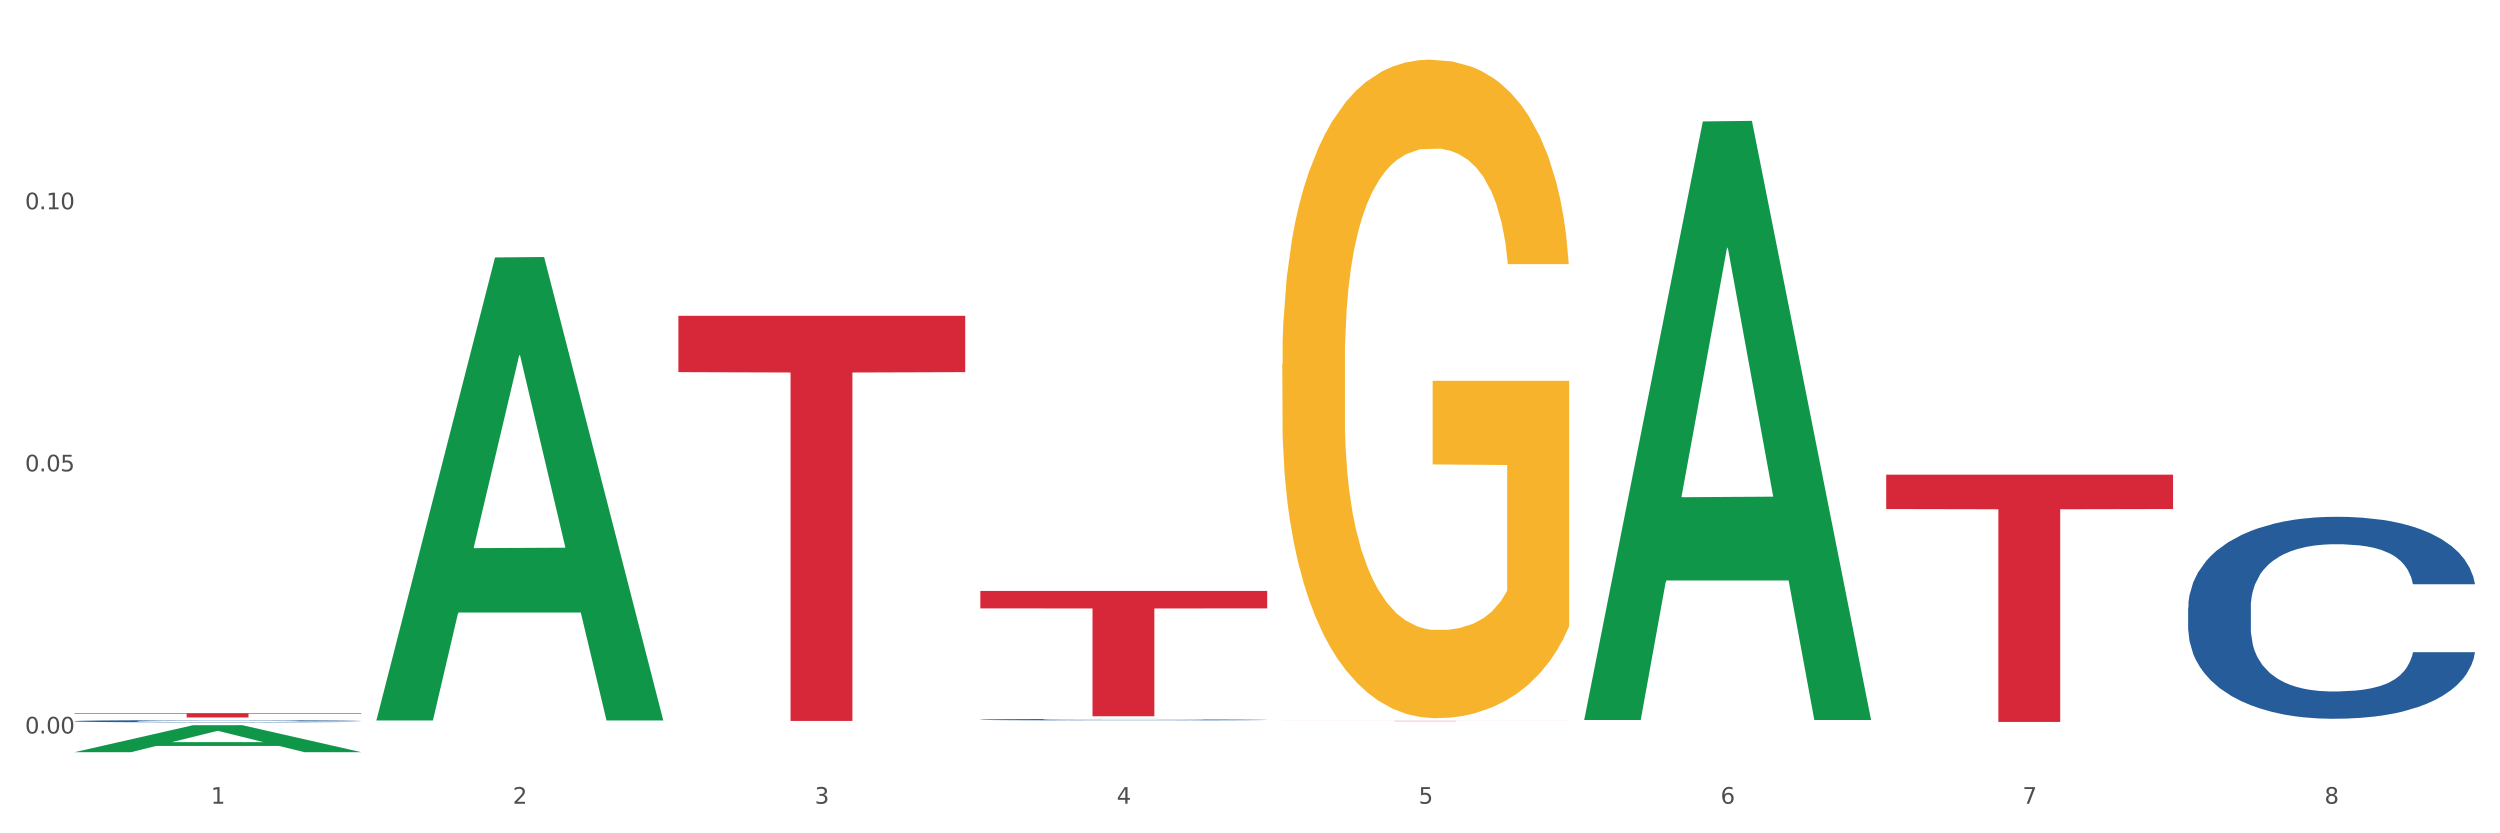 <?xml version="1.0" encoding="utf-8" standalone="no"?>
<!DOCTYPE svg PUBLIC "-//W3C//DTD SVG 1.1//EN"
  "http://www.w3.org/Graphics/SVG/1.1/DTD/svg11.dtd">
<svg xmlns:xlink="http://www.w3.org/1999/xlink" width="1080pt" height="360pt" viewBox="0 0 1080 360" xmlns="http://www.w3.org/2000/svg" version="1.1">
 <rect x="0" y="0" width="1080" height="360" fill="#333333" stroke="none"/>
 <defs>
  <style type="text/css">*{stroke-linejoin: round; stroke-linecap: butt}</style>
 </defs>
 <g id="figure_1">
  <g id="patch_1">
   <path d="M 0 360 
L 1080 360 
L 1080 0 
L 0 0 
z
" style="fill: #ffffff; stroke: #ffffff; stroke-linejoin: miter"/>
  </g>
  <g id="axes_1">
   <g id="matplotlib.axis_1">
    <g id="xtick_1">
     <g id="text_1">
      <!-- 1 -->
      <g style="fill: #4d4d4d" transform="translate(91.082 347.204) scale(0.096 -0.096)">
       <defs>
        <path id="DejaVuSans-31" d="M 794 531 
L 1825 531 
L 1825 4091 
L 703 3866 
L 703 4441 
L 1819 4666 
L 2450 4666 
L 2450 531 
L 3481 531 
L 3481 0 
L 794 0 
L 794 531 
z
" transform="scale(0.016)"/>
       </defs>
       <use xlink:href="#DejaVuSans-31"/>
      </g>
     </g>
    </g>
    <g id="xtick_2">
     <g id="text_2">
      <!-- 2 -->
      <g style="fill: #4d4d4d" transform="translate(221.525 347.204) scale(0.096 -0.096)">
       <defs>
        <path id="DejaVuSans-32" d="M 1228 531 
L 3431 531 
L 3431 0 
L 469 0 
L 469 531 
Q 828 903 1448 1529 
Q 2069 2156 2228 2338 
Q 2531 2678 2651 2914 
Q 2772 3150 2772 3378 
Q 2772 3750 2511 3984 
Q 2250 4219 1831 4219 
Q 1534 4219 1204 4116 
Q 875 4013 500 3803 
L 500 4441 
Q 881 4594 1212 4672 
Q 1544 4750 1819 4750 
Q 2544 4750 2975 4387 
Q 3406 4025 3406 3419 
Q 3406 3131 3298 2873 
Q 3191 2616 2906 2266 
Q 2828 2175 2409 1742 
Q 1991 1309 1228 531 
z
" transform="scale(0.016)"/>
       </defs>
       <use xlink:href="#DejaVuSans-32"/>
      </g>
     </g>
    </g>
    <g id="xtick_3">
     <g id="text_3">
      <!-- 3 -->
      <g style="fill: #4d4d4d" transform="translate(351.968 347.204) scale(0.096 -0.096)">
       <defs>
        <path id="DejaVuSans-33" d="M 2597 2516 
Q 3050 2419 3304 2112 
Q 3559 1806 3559 1356 
Q 3559 666 3084 287 
Q 2609 -91 1734 -91 
Q 1441 -91 1130 -33 
Q 819 25 488 141 
L 488 750 
Q 750 597 1062 519 
Q 1375 441 1716 441 
Q 2309 441 2620 675 
Q 2931 909 2931 1356 
Q 2931 1769 2642 2001 
Q 2353 2234 1838 2234 
L 1294 2234 
L 1294 2753 
L 1863 2753 
Q 2328 2753 2575 2939 
Q 2822 3125 2822 3475 
Q 2822 3834 2567 4026 
Q 2313 4219 1838 4219 
Q 1578 4219 1281 4162 
Q 984 4106 628 3988 
L 628 4550 
Q 988 4650 1302 4700 
Q 1616 4750 1894 4750 
Q 2613 4750 3031 4423 
Q 3450 4097 3450 3541 
Q 3450 3153 3228 2886 
Q 3006 2619 2597 2516 
z
" transform="scale(0.016)"/>
       </defs>
       <use xlink:href="#DejaVuSans-33"/>
      </g>
     </g>
    </g>
    <g id="xtick_4">
     <g id="text_4">
      <!-- 4 -->
      <g style="fill: #4d4d4d" transform="translate(482.412 347.204) scale(0.096 -0.096)">
       <defs>
        <path id="DejaVuSans-34" d="M 2419 4116 
L 825 1625 
L 2419 1625 
L 2419 4116 
z
M 2253 4666 
L 3047 4666 
L 3047 1625 
L 3713 1625 
L 3713 1100 
L 3047 1100 
L 3047 0 
L 2419 0 
L 2419 1100 
L 313 1100 
L 313 1709 
L 2253 4666 
z
" transform="scale(0.016)"/>
       </defs>
       <use xlink:href="#DejaVuSans-34"/>
      </g>
     </g>
    </g>
    <g id="xtick_5">
     <g id="text_5">
      <!-- 5 -->
      <g style="fill: #4d4d4d" transform="translate(612.855 347.204) scale(0.096 -0.096)">
       <defs>
        <path id="DejaVuSans-35" d="M 691 4666 
L 3169 4666 
L 3169 4134 
L 1269 4134 
L 1269 2991 
Q 1406 3038 1543 3061 
Q 1681 3084 1819 3084 
Q 2600 3084 3056 2656 
Q 3513 2228 3513 1497 
Q 3513 744 3044 326 
Q 2575 -91 1722 -91 
Q 1428 -91 1123 -41 
Q 819 9 494 109 
L 494 744 
Q 775 591 1075 516 
Q 1375 441 1709 441 
Q 2250 441 2565 725 
Q 2881 1009 2881 1497 
Q 2881 1984 2565 2268 
Q 2250 2553 1709 2553 
Q 1456 2553 1204 2497 
Q 953 2441 691 2322 
L 691 4666 
z
" transform="scale(0.016)"/>
       </defs>
       <use xlink:href="#DejaVuSans-35"/>
      </g>
     </g>
    </g>
    <g id="xtick_6">
     <g id="text_6">
      <!-- 6 -->
      <g style="fill: #4d4d4d" transform="translate(743.299 347.204) scale(0.096 -0.096)">
       <defs>
        <path id="DejaVuSans-36" d="M 2113 2584 
Q 1688 2584 1439 2293 
Q 1191 2003 1191 1497 
Q 1191 994 1439 701 
Q 1688 409 2113 409 
Q 2538 409 2786 701 
Q 3034 994 3034 1497 
Q 3034 2003 2786 2293 
Q 2538 2584 2113 2584 
z
M 3366 4563 
L 3366 3988 
Q 3128 4100 2886 4159 
Q 2644 4219 2406 4219 
Q 1781 4219 1451 3797 
Q 1122 3375 1075 2522 
Q 1259 2794 1537 2939 
Q 1816 3084 2150 3084 
Q 2853 3084 3261 2657 
Q 3669 2231 3669 1497 
Q 3669 778 3244 343 
Q 2819 -91 2113 -91 
Q 1303 -91 875 529 
Q 447 1150 447 2328 
Q 447 3434 972 4092 
Q 1497 4750 2381 4750 
Q 2619 4750 2861 4703 
Q 3103 4656 3366 4563 
z
" transform="scale(0.016)"/>
       </defs>
       <use xlink:href="#DejaVuSans-36"/>
      </g>
     </g>
    </g>
    <g id="xtick_7">
     <g id="text_7">
      <!-- 7 -->
      <g style="fill: #4d4d4d" transform="translate(873.742 347.204) scale(0.096 -0.096)">
       <defs>
        <path id="DejaVuSans-37" d="M 525 4666 
L 3525 4666 
L 3525 4397 
L 1831 0 
L 1172 0 
L 2766 4134 
L 525 4134 
L 525 4666 
z
" transform="scale(0.016)"/>
       </defs>
       <use xlink:href="#DejaVuSans-37"/>
      </g>
     </g>
    </g>
    <g id="xtick_8">
     <g id="text_8">
      <!-- 8 -->
      <g style="fill: #4d4d4d" transform="translate(1004.185 347.204) scale(0.096 -0.096)">
       <defs>
        <path id="DejaVuSans-38" d="M 2034 2216 
Q 1584 2216 1326 1975 
Q 1069 1734 1069 1313 
Q 1069 891 1326 650 
Q 1584 409 2034 409 
Q 2484 409 2743 651 
Q 3003 894 3003 1313 
Q 3003 1734 2745 1975 
Q 2488 2216 2034 2216 
z
M 1403 2484 
Q 997 2584 770 2862 
Q 544 3141 544 3541 
Q 544 4100 942 4425 
Q 1341 4750 2034 4750 
Q 2731 4750 3128 4425 
Q 3525 4100 3525 3541 
Q 3525 3141 3298 2862 
Q 3072 2584 2669 2484 
Q 3125 2378 3379 2068 
Q 3634 1759 3634 1313 
Q 3634 634 3220 271 
Q 2806 -91 2034 -91 
Q 1263 -91 848 271 
Q 434 634 434 1313 
Q 434 1759 690 2068 
Q 947 2378 1403 2484 
z
M 1172 3481 
Q 1172 3119 1398 2916 
Q 1625 2713 2034 2713 
Q 2441 2713 2670 2916 
Q 2900 3119 2900 3481 
Q 2900 3844 2670 4047 
Q 2441 4250 2034 4250 
Q 1625 4250 1398 4047 
Q 1172 3844 1172 3481 
z
" transform="scale(0.016)"/>
       </defs>
       <use xlink:href="#DejaVuSans-38"/>
      </g>
     </g>
    </g>
    <g id="xtick_9"/>
    <g id="xtick_10"/>
    <g id="xtick_11"/>
    <g id="xtick_12"/>
    <g id="xtick_13"/>
    <g id="xtick_14"/>
    <g id="xtick_15"/>
   </g>
   <g id="matplotlib.axis_2">
    <g id="ytick_1">
     <g id="text_9">
      <!-- 0.00 -->
      <g style="fill: #4d4d4d" transform="translate(10.8 316.867) scale(0.096 -0.096)">
       <defs>
        <path id="DejaVuSans-30" d="M 2034 4250 
Q 1547 4250 1301 3770 
Q 1056 3291 1056 2328 
Q 1056 1369 1301 889 
Q 1547 409 2034 409 
Q 2525 409 2770 889 
Q 3016 1369 3016 2328 
Q 3016 3291 2770 3770 
Q 2525 4250 2034 4250 
z
M 2034 4750 
Q 2819 4750 3233 4129 
Q 3647 3509 3647 2328 
Q 3647 1150 3233 529 
Q 2819 -91 2034 -91 
Q 1250 -91 836 529 
Q 422 1150 422 2328 
Q 422 3509 836 4129 
Q 1250 4750 2034 4750 
z
" transform="scale(0.016)"/>
        <path id="DejaVuSans-2e" d="M 684 794 
L 1344 794 
L 1344 0 
L 684 0 
L 684 794 
z
" transform="scale(0.016)"/>
       </defs>
       <use xlink:href="#DejaVuSans-30"/>
       <use xlink:href="#DejaVuSans-2e" transform="translate(63.623 0)"/>
       <use xlink:href="#DejaVuSans-30" transform="translate(95.41 0)"/>
       <use xlink:href="#DejaVuSans-30" transform="translate(159.033 0)"/>
      </g>
     </g>
    </g>
    <g id="ytick_2">
     <g id="text_10">
      <!-- 0.05 -->
      <g style="fill: #4d4d4d" transform="translate(10.8 203.635) scale(0.096 -0.096)">
       <use xlink:href="#DejaVuSans-30"/>
       <use xlink:href="#DejaVuSans-2e" transform="translate(63.623 0)"/>
       <use xlink:href="#DejaVuSans-30" transform="translate(95.41 0)"/>
       <use xlink:href="#DejaVuSans-35" transform="translate(159.033 0)"/>
      </g>
     </g>
    </g>
    <g id="ytick_3">
     <g id="text_11">
      <!-- 0.10 -->
      <g style="fill: #4d4d4d" transform="translate(10.8 90.403) scale(0.096 -0.096)">
       <use xlink:href="#DejaVuSans-30"/>
       <use xlink:href="#DejaVuSans-2e" transform="translate(63.623 0)"/>
       <use xlink:href="#DejaVuSans-31" transform="translate(95.41 0)"/>
       <use xlink:href="#DejaVuSans-30" transform="translate(159.033 0)"/>
      </g>
     </g>
    </g>
    <g id="ytick_4"/>
    <g id="ytick_5"/>
    <g id="ytick_6"/>
   </g>
   <g id="PolyCollection_1">
    <path d="M 32.175 324.928 
L 32.303 324.917 
L 83.404 313.282 
L 104.611 313.271 
L 156.096 324.95 
L 131.567 324.95 
L 120.453 322.23 
L 67.691 322.23 
L 67.307 322.274 
L 56.576 324.95 
L 32.175 324.95 
L 32.175 324.928 
L 74.334 320.607 
L 113.81 320.596 
L 94.263 315.76 
L 94.008 315.738 
L 93.752 315.771 
L 74.206 320.596 
L 74.334 320.607 
L 32.175 324.928 
z
" clip-path="url(#p78963ec0a3)" style="fill: #109648"/>
    <path d="M 162.618 310.86 
L 162.746 310.672 
L 213.848 111.214 
L 235.055 111.026 
L 286.54 311.236 
L 262.011 311.236 
L 250.896 264.614 
L 198.134 264.614 
L 197.751 265.366 
L 187.019 311.236 
L 162.618 311.236 
L 162.618 310.86 
L 204.777 236.792 
L 244.253 236.604 
L 224.707 153.7 
L 224.451 153.324 
L 224.196 153.888 
L 204.649 236.604 
L 204.777 236.792 
L 162.618 310.86 
z
" clip-path="url(#p78963ec0a3)" style="fill: #109648"/>
    <path d="M 684.392 310.548 
L 684.52 310.305 
L 735.621 52.456 
L 756.828 52.213 
L 808.313 311.034 
L 783.784 311.034 
L 772.67 250.764 
L 719.908 250.764 
L 719.524 251.736 
L 708.793 311.034 
L 684.392 311.034 
L 684.392 310.548 
L 726.551 214.797 
L 766.027 214.554 
L 746.48 107.38 
L 746.225 106.894 
L 745.969 107.623 
L 726.423 214.554 
L 726.551 214.797 
L 684.392 310.548 
z
" clip-path="url(#p78963ec0a3)" style="fill: #109648"/>
    <path d="M 32.175 311.528 
L 32.321 311.527 
L 32.321 311.501 
L 32.761 311.467 
L 34.372 311.404 
L 36.423 311.356 
L 39.938 311.301 
L 41.843 311.277 
L 44.333 311.251 
L 49.46 311.209 
L 55.319 311.173 
L 59.42 311.153 
L 62.496 311.14 
L 69.381 311.118 
L 73.336 311.108 
L 77.437 311.1 
L 80.953 311.095 
L 86.812 311.088 
L 91.499 311.086 
L 96.919 311.085 
L 101.46 311.086 
L 107.465 311.089 
L 116.254 311.1 
L 119.623 311.106 
L 124.164 311.117 
L 128.851 311.131 
L 132.66 311.146 
L 137.054 311.167 
L 141.595 311.194 
L 145.989 311.228 
L 149.065 311.259 
L 151.555 311.293 
L 153.753 311.333 
L 155.364 311.377 
L 156.096 311.414 
L 129.291 311.414 
L 128.558 311.381 
L 127.093 311.345 
L 125.629 311.32 
L 124.017 311.301 
L 121.527 311.278 
L 119.33 311.264 
L 115.668 311.247 
L 112.299 311.236 
L 109.516 311.23 
L 106.147 311.224 
L 98.969 311.219 
L 93.843 311.219 
L 90.62 311.221 
L 86.665 311.225 
L 83.296 311.231 
L 79.341 311.242 
L 76.265 311.254 
L 73.189 311.269 
L 71.431 311.28 
L 68.795 311.3 
L 67.037 311.316 
L 64.693 311.344 
L 63.375 311.364 
L 61.031 311.415 
L 60.006 311.453 
L 59.567 311.479 
L 59.274 311.508 
L 59.274 311.648 
L 60.152 311.711 
L 60.885 311.738 
L 62.057 311.769 
L 64.254 311.808 
L 67.476 311.847 
L 70.845 311.875 
L 73.629 311.892 
L 76.265 311.905 
L 78.902 311.915 
L 82.124 311.924 
L 84.761 311.929 
L 88.716 311.934 
L 93.403 311.937 
L 97.065 311.937 
L 104.536 311.933 
L 107.905 311.928 
L 111.127 311.922 
L 114.643 311.912 
L 117.426 311.901 
L 119.037 311.893 
L 121.674 311.876 
L 123.724 311.858 
L 125.482 311.837 
L 126.654 311.819 
L 127.972 311.792 
L 128.998 311.762 
L 129.291 311.745 
L 156.096 311.745 
L 155.51 311.778 
L 154.485 311.809 
L 152.434 311.852 
L 150.823 311.876 
L 148.333 311.906 
L 145.696 311.931 
L 142.034 311.959 
L 138.665 311.979 
L 135.15 311.997 
L 131.341 312.014 
L 124.457 312.036 
L 121.967 312.042 
L 116.693 312.053 
L 112.592 312.059 
L 106.586 312.066 
L 100.434 312.069 
L 93.989 312.07 
L 88.276 312.068 
L 81.978 312.063 
L 78.023 312.058 
L 73.629 312.05 
L 68.502 312.037 
L 63.668 312.022 
L 59.127 312.004 
L 54.879 311.983 
L 50.924 311.96 
L 45.798 311.921 
L 41.989 311.883 
L 39.206 311.848 
L 37.302 311.818 
L 35.398 311.78 
L 34.372 311.754 
L 32.761 311.691 
L 32.175 311.633 
L 32.175 311.528 
z
" clip-path="url(#p78963ec0a3)" style="fill: #255c99"/>
    <path d="M 423.505 310.871 
L 423.652 310.87 
L 423.652 310.854 
L 424.091 310.832 
L 425.702 310.792 
L 427.753 310.762 
L 431.269 310.726 
L 433.173 310.711 
L 435.663 310.695 
L 440.79 310.668 
L 446.649 310.645 
L 450.75 310.632 
L 453.826 310.624 
L 460.711 310.61 
L 464.666 310.604 
L 468.767 310.598 
L 472.283 310.595 
L 478.142 310.591 
L 482.829 310.589 
L 488.249 310.589 
L 492.79 310.589 
L 498.795 310.592 
L 507.584 310.598 
L 510.953 310.603 
L 515.494 310.609 
L 520.181 310.619 
L 523.99 310.628 
L 528.384 310.641 
L 532.925 310.658 
L 537.319 310.68 
L 540.395 310.7 
L 542.886 310.721 
L 545.083 310.747 
L 546.694 310.775 
L 547.426 310.799 
L 520.621 310.799 
L 519.888 310.777 
L 518.424 310.754 
L 516.959 310.739 
L 515.348 310.726 
L 512.857 310.712 
L 510.66 310.703 
L 506.998 310.692 
L 503.629 310.685 
L 500.846 310.681 
L 497.477 310.678 
L 490.3 310.674 
L 485.173 310.674 
L 481.95 310.675 
L 477.995 310.678 
L 474.626 310.682 
L 470.671 310.689 
L 467.595 310.697 
L 464.519 310.706 
L 462.762 310.713 
L 460.125 310.726 
L 458.367 310.736 
L 456.024 310.754 
L 454.705 310.766 
L 452.362 310.799 
L 451.336 310.823 
L 450.897 310.84 
L 450.604 310.858 
L 450.604 310.948 
L 451.483 310.988 
L 452.215 311.005 
L 453.387 311.024 
L 455.584 311.05 
L 458.807 311.074 
L 462.176 311.092 
L 464.959 311.103 
L 467.595 311.111 
L 470.232 311.117 
L 473.455 311.123 
L 476.091 311.126 
L 480.046 311.13 
L 484.733 311.132 
L 488.395 311.132 
L 495.866 311.129 
L 499.235 311.126 
L 502.457 311.122 
L 505.973 311.116 
L 508.756 311.109 
L 510.367 311.104 
L 513.004 311.093 
L 515.055 311.081 
L 516.812 311.068 
L 517.984 311.057 
L 519.302 311.039 
L 520.328 311.02 
L 520.621 311.009 
L 547.426 311.009 
L 546.84 311.03 
L 545.815 311.05 
L 543.764 311.077 
L 542.153 311.093 
L 539.663 311.112 
L 537.026 311.128 
L 533.364 311.145 
L 529.995 311.159 
L 526.48 311.17 
L 522.671 311.18 
L 515.787 311.195 
L 513.297 311.199 
L 508.024 311.206 
L 503.922 311.21 
L 497.917 311.214 
L 491.764 311.216 
L 485.319 311.216 
L 479.607 311.215 
L 473.308 311.212 
L 469.353 311.208 
L 464.959 311.203 
L 459.832 311.195 
L 454.998 311.185 
L 450.457 311.174 
L 446.209 311.161 
L 442.255 311.146 
L 437.128 311.121 
L 433.319 311.097 
L 430.536 311.075 
L 428.632 311.056 
L 426.728 311.032 
L 425.702 311.015 
L 424.091 310.975 
L 423.505 310.938 
L 423.505 310.871 
z
" clip-path="url(#p78963ec0a3)" style="fill: #255c99"/>
    <path d="M 945.279 262.458 
L 945.425 262.378 
L 945.425 260.147 
L 945.865 257.118 
L 947.476 251.539 
L 949.527 247.315 
L 953.042 242.374 
L 954.946 240.302 
L 957.437 237.991 
L 962.563 234.245 
L 968.422 231.057 
L 972.524 229.304 
L 975.6 228.188 
L 982.484 226.196 
L 986.439 225.319 
L 990.541 224.602 
L 994.056 224.124 
L 999.915 223.566 
L 1004.603 223.327 
L 1010.022 223.247 
L 1014.563 223.327 
L 1020.569 223.646 
L 1029.358 224.602 
L 1032.727 225.16 
L 1037.268 226.116 
L 1041.955 227.391 
L 1045.763 228.666 
L 1050.158 230.499 
L 1054.699 232.89 
L 1059.093 235.919 
L 1062.169 238.708 
L 1064.659 241.657 
L 1066.856 245.243 
L 1068.468 249.149 
L 1069.2 252.416 
L 1042.394 252.416 
L 1041.662 249.467 
L 1040.197 246.279 
L 1038.732 244.128 
L 1037.121 242.374 
L 1034.631 240.382 
L 1032.434 239.107 
L 1028.772 237.592 
L 1025.403 236.636 
L 1022.62 236.078 
L 1019.251 235.6 
L 1012.073 235.122 
L 1006.946 235.122 
L 1003.724 235.281 
L 999.769 235.68 
L 996.4 236.238 
L 992.445 237.194 
L 989.369 238.23 
L 986.293 239.585 
L 984.535 240.541 
L 981.899 242.295 
L 980.141 243.729 
L 977.797 246.2 
L 976.479 247.953 
L 974.135 252.496 
L 973.11 255.843 
L 972.67 258.154 
L 972.377 260.705 
L 972.377 273.137 
L 973.256 278.716 
L 973.989 281.107 
L 975.16 283.817 
L 977.358 287.323 
L 980.58 290.75 
L 983.949 293.221 
L 986.732 294.735 
L 989.369 295.851 
L 992.006 296.727 
L 995.228 297.524 
L 997.865 298.003 
L 1001.82 298.481 
L 1006.507 298.72 
L 1010.169 298.72 
L 1017.639 298.321 
L 1021.008 297.923 
L 1024.231 297.365 
L 1027.746 296.488 
L 1030.53 295.532 
L 1032.141 294.815 
L 1034.777 293.3 
L 1036.828 291.707 
L 1038.586 289.874 
L 1039.758 288.28 
L 1041.076 285.889 
L 1042.101 283.179 
L 1042.394 281.744 
L 1069.2 281.744 
L 1068.614 284.614 
L 1067.589 287.403 
L 1065.538 291.149 
L 1063.927 293.3 
L 1061.437 295.93 
L 1058.8 298.162 
L 1055.138 300.633 
L 1051.769 302.466 
L 1048.254 304.06 
L 1044.445 305.494 
L 1037.561 307.486 
L 1035.07 308.044 
L 1029.797 309.001 
L 1025.696 309.559 
L 1019.69 310.116 
L 1013.538 310.435 
L 1007.093 310.515 
L 1001.38 310.356 
L 995.082 309.877 
L 991.127 309.399 
L 986.732 308.682 
L 981.606 307.566 
L 976.772 306.211 
L 972.231 304.617 
L 967.983 302.784 
L 964.028 300.712 
L 958.901 297.285 
L 955.093 293.938 
L 952.31 290.83 
L 950.406 288.2 
L 948.501 284.853 
L 947.476 282.541 
L 945.865 276.963 
L 945.279 271.782 
L 945.279 262.458 
z
" clip-path="url(#p78963ec0a3)" style="fill: #255c99"/>
    <path d="M 553.949 311.425 
L 677.87 311.425 
L 677.87 311.44 
L 629.124 311.44 
L 629.124 311.537 
L 602.401 311.537 
L 602.401 311.44 
L 553.949 311.44 
L 553.949 311.425 
L 553.949 311.425 
z
" clip-path="url(#p78963ec0a3)" style="fill: #d62839"/>
    <path d="M 423.505 255.289 
L 547.426 255.289 
L 547.426 262.814 
L 498.68 262.865 
L 498.68 309.439 
L 471.958 309.439 
L 471.958 262.865 
L 423.505 262.814 
L 423.505 255.34 
L 423.505 255.289 
z
" clip-path="url(#p78963ec0a3)" style="fill: #d62839"/>
    <path d="M 814.835 205.062 
L 938.757 205.062 
L 938.757 219.907 
L 890.01 220.008 
L 890.01 311.885 
L 863.288 311.885 
L 863.288 220.008 
L 814.835 219.907 
L 814.835 205.163 
L 814.835 205.062 
z
" clip-path="url(#p78963ec0a3)" style="fill: #d62839"/>
    <path d="M 553.949 157.234 
L 554.095 156.974 
L 554.095 147.62 
L 554.388 139.566 
L 555.851 120.078 
L 558.045 103.969 
L 559.655 95.394 
L 561.264 88.379 
L 563.166 81.363 
L 565.507 74.088 
L 569.75 63.435 
L 572.383 57.979 
L 575.602 52.262 
L 581.454 43.948 
L 585.697 39.271 
L 590.086 35.373 
L 597.255 30.696 
L 601.937 28.618 
L 606.911 27.059 
L 612.91 26.019 
L 617.445 25.759 
L 627.394 26.539 
L 635.88 28.877 
L 639.977 30.696 
L 645.244 33.814 
L 648.023 35.893 
L 652.559 40.05 
L 657.241 45.507 
L 660.459 50.184 
L 665.287 59.018 
L 668.945 67.852 
L 672.31 78.765 
L 674.066 86.3 
L 675.383 93.316 
L 676.553 101.37 
L 677.724 114.102 
L 651.388 114.102 
L 650.364 105.008 
L 648.755 96.434 
L 646.414 88.119 
L 644.366 82.922 
L 640.854 76.427 
L 637.636 72.269 
L 634.271 69.151 
L 630.174 66.553 
L 626.955 65.254 
L 622.42 64.215 
L 613.495 64.474 
L 607.497 66.553 
L 603.4 69.151 
L 600.767 71.49 
L 598.426 74.088 
L 595.792 77.726 
L 592.72 83.182 
L 590.525 88.119 
L 588.331 94.355 
L 586.575 100.591 
L 584.965 107.866 
L 583.649 115.661 
L 582.625 123.716 
L 581.747 133.589 
L 581.015 149.959 
L 581.015 185.556 
L 581.308 193.61 
L 582.039 204.264 
L 582.917 212.318 
L 584.38 221.932 
L 585.697 228.428 
L 588.184 237.782 
L 590.964 245.577 
L 593.159 250.513 
L 595.353 254.671 
L 599.157 260.387 
L 603.4 265.064 
L 607.058 267.922 
L 612.032 270.52 
L 615.397 271.56 
L 618.323 272.079 
L 625.492 272.079 
L 630.613 271.3 
L 636.319 269.481 
L 640.708 267.143 
L 644.366 264.285 
L 648.462 259.608 
L 651.096 255.19 
L 651.096 200.886 
L 618.908 200.626 
L 618.908 164.509 
L 677.87 164.509 
L 677.87 270.52 
L 675.383 275.977 
L 672.603 280.914 
L 669.677 285.331 
L 665.287 290.787 
L 660.02 295.984 
L 655.339 299.622 
L 650.364 302.74 
L 644.512 305.598 
L 636.904 308.196 
L 632.222 309.235 
L 626.37 310.015 
L 619.494 310.275 
L 613.495 309.755 
L 607.643 308.456 
L 601.498 306.117 
L 595.5 302.74 
L 590.964 299.362 
L 586.429 295.204 
L 581.6 289.748 
L 577.796 284.551 
L 574.87 279.874 
L 571.652 273.898 
L 568.14 266.103 
L 565.507 259.088 
L 563.166 251.813 
L 560.679 242.459 
L 558.923 234.404 
L 557.167 224.271 
L 556.143 216.735 
L 554.973 205.043 
L 554.095 188.674 
L 553.949 157.234 
z
" clip-path="url(#p78963ec0a3)" style="fill: #f7b32b"/>
    <path d="M 293.062 136.439 
L 416.983 136.439 
L 416.983 160.759 
L 368.237 160.923 
L 368.237 311.445 
L 341.514 311.445 
L 341.514 160.923 
L 293.062 160.759 
L 293.062 136.603 
L 293.062 136.439 
z
" clip-path="url(#p78963ec0a3)" style="fill: #d62839"/>
    <path d="M 32.175 308.065 
L 156.096 308.065 
L 156.096 308.325 
L 107.35 308.327 
L 107.35 309.935 
L 80.628 309.935 
L 80.628 308.327 
L 32.175 308.325 
L 32.175 308.067 
L 32.175 308.065 
z
" clip-path="url(#p78963ec0a3)" style="fill: #d62839"/>
   </g>
  </g>
 </g>
 <defs>
  <clipPath id="p78963ec0a3">
   <rect x="32.175" y="10.8" width="1037.025" height="329.109"/>
  </clipPath>
 </defs>
</svg>
